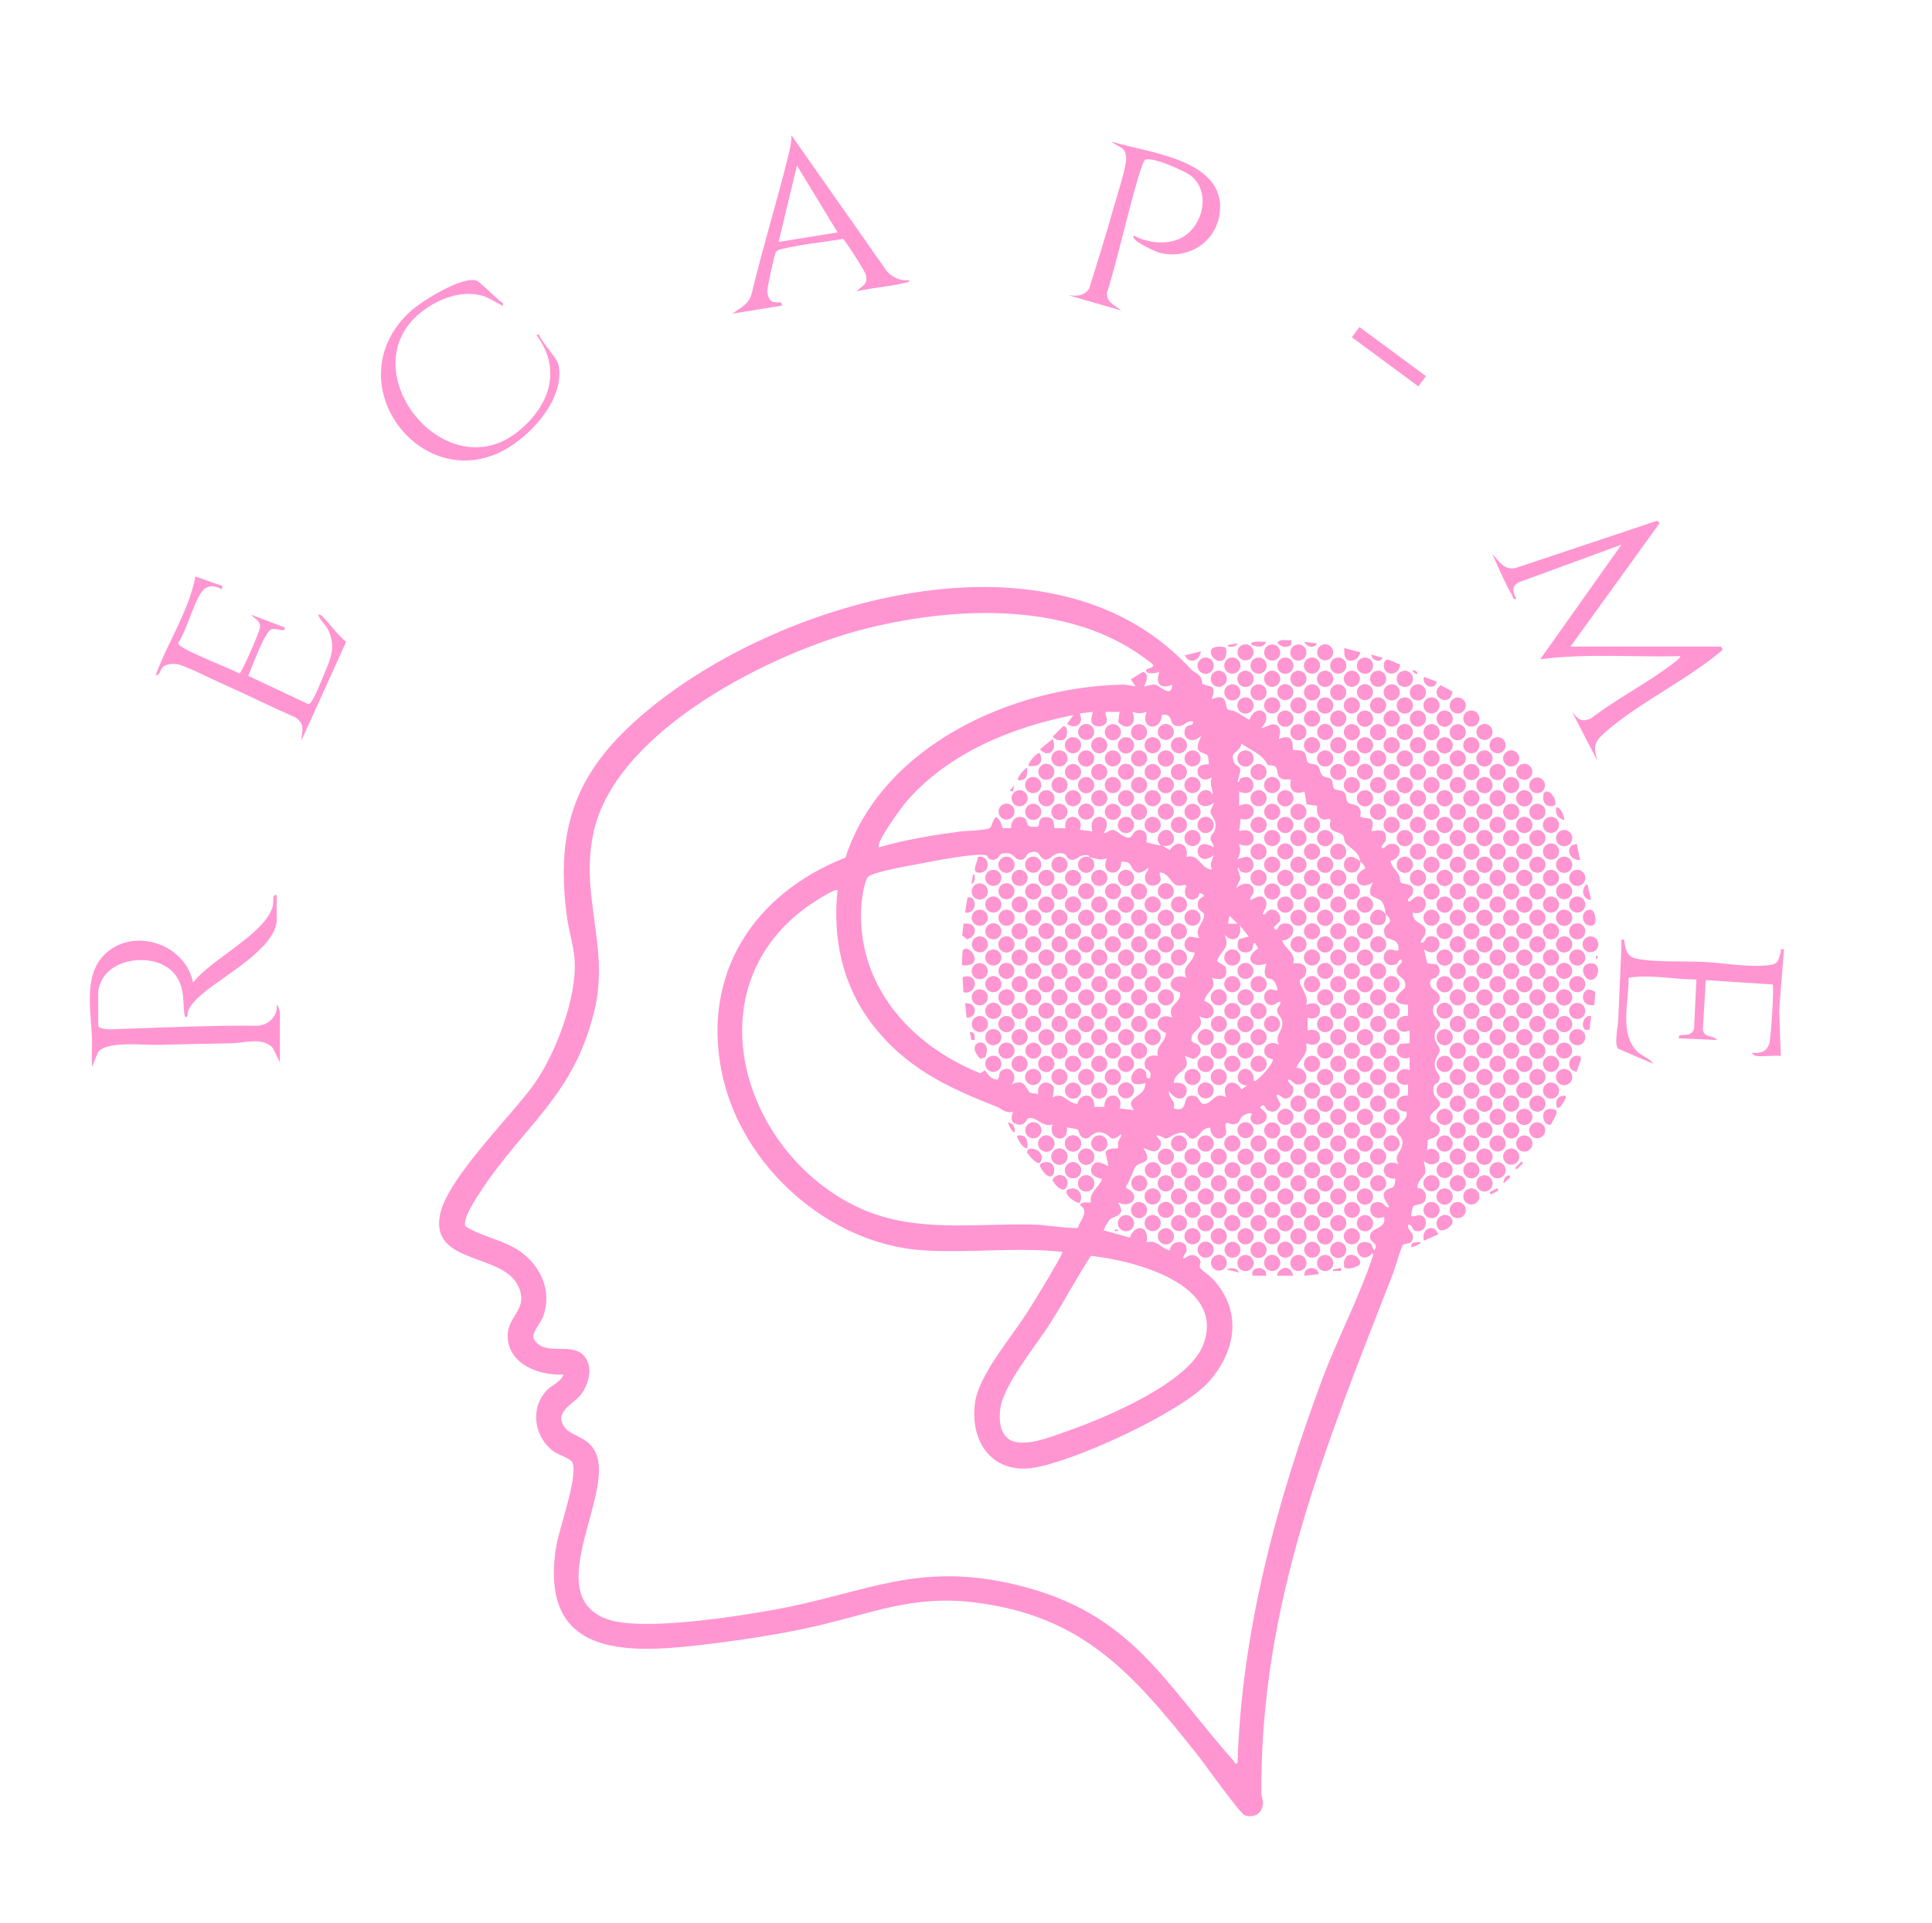 <svg xmlns="http://www.w3.org/2000/svg" id="Calque_1" data-name="Calque 1" viewBox="0 0 1163.7 1158.54"><defs><style>      .cls-1 {        fill: #ff96d2;      }    </style></defs><path class="cls-1" d="M1036.65,389.54l.97,1.92c-.44.54-1,.92-1.53,1.36-20.61,17.17-50.28,31.36-69.99,49.01-6.45,5.77-6.21,8.67-3.84,16.81l-15.34-29.75c3.66,4.27,5.03,6.44,11.24,4.05,15.64-12.13,35.12-21.87,50.48-33.96,1.29-1.01,2.94-2.06,3.52-3.66-28.13.71-56.54-1.79-84.45,1.9l48.94-69.08-62.12,22.8c-4.3,2.4-3.15,6.18-1.22,9.81-2.56.54-1.66-.64-2.39-1.89-4.59-7.81-8.26-16.71-12-24.98,4.28,4.32,6.49,9.45,13.65,8.45l85.66-28.63,1.44,1.45-53.73,74.39h90.69Z"></path><path class="cls-1" d="M1057.77,636.19c-.39-.06-2.75-.94-2.39-1.91,5.09.42,8.59-.49,10.29-5.55,1.03-3.05,2.98-34.07,2.04-35.59l-40.22-2.62-1.85,29.8c.99,5.34,6.18,2.98,8.61,6.25l-23.03-.96c-.56-3.41,4.14-1.12,7.09-2.97,1.02-.64,1.66-1.62,2.07-2.72l1.39-29.81c-13.4.09-27.86-3.21-40.85-1.02.51,14.17-6.07,33.44,5.44,44.58,2.89,2.8,7.3,3.9,9.49,7.29l-21.14-9.08c-2.59-2.53-.15-13.61.02-17.31.68-15.04,1.21-30.07,1.93-45.11.06-1.22-.76-4.1,1.43-3.36.73.25-.1,9.76,6.93,11.32,11.24,2.5,29,1.52,41.06,2.13,12.7.64,26.73,3.39,39.38,1.93,5.74-.66,5.58-2.92,7.07-7.37.5-1.49-.83-2.74,2.02-2.24l-2.91,36.9,1,27.39c-4.68-.46-10.35.63-14.88,0Z"></path><path class="cls-1" d="M302.95,184.16c-4.33-1.73-8.02-4.82-12.64-6.06-13.36-3.59-28.12,2.6-38.23,11.33-40.46,34.95,16.3,105.61,59.97,70.53,18.78-15.08,26.71-37.26,11.07-58.05l1.42-.48c1.89,5.05,11.11,14.2,11.96,18.76,3.96,21.18-19.05,45.27-37.04,53.08-49.58,21.52-96.74-44.99-52.18-85.77,6.55-6,31.97-22.02,40.31-18.2.86.39,11.57,10.22,13.16,11.78.96.94,2.72.94,2.2,3.07Z"></path><rect class="cls-1" x="832.7" y="189.95" width="7.67" height="49.81" transform="translate(166.83 760.25) rotate(-53.56)"></rect><path class="cls-1" d="M909.49,708.17v1.42s-3.82,3.37-3.82,3.37c-.39-2.3,1.24-4.98,3.82-4.79Z"></path><path class="cls-1" d="M855.74,748.48c-.02,1.37-5.47,3.14-5.75,2.86-.23-3.35,3.19-3.04,5.75-2.86Z"></path><rect class="cls-1" x="897.31" y="716.93" width="5.16" height="1.67" transform="translate(-230.05 498.19) rotate(-27.58)"></rect><rect class="cls-1" x="912.3" y="701.47" width="5.42" height="1.38" transform="translate(-228.5 852.66) rotate(-45)"></rect><g><path class="cls-1" d="M683.01,141.94c8.98,4.86,21.69,6.04,30.46.24,11.31-7.49,15.43-25.94,4.56-35.74-3.81-3.44-24.67-12.39-28.32-10.13s-19.03,70.74-22.97,79.84c-.35,6.32,4.79,7.56,8.59,10.89l-31.67-9.11c5.03.46,9.07.59,12.35-3.96,4.84-15.66,9.87-31.38,14.25-47.17,1.89-6.82,8.2-25.7,8.03-31.4-.22-7.39-4.39-6.23-8.72-10.06,21.72,6.72,68.7,10.59,65.15,42.6-2,18.1-19.25,28.78-36.56,24.29-1.67-.43-17.99-7.51-15.15-10.28Z"></path><path class="cls-1" d="M547.67,168.82c.23,1.36-1.7,1.39-2.66,1.63-9.41,2.32-19.55,2.82-29,5.07,3.36-3.8,6.82-3.54,5.55-9.84-.43-2.11-12.66-21.3-13.88-21.7-11.66,1.9-24.62,3.13-36.02,5.91-1.76.43-3.4.49-4.44,2.28-.78,1.35-5.04,20.86-5.03,22.89s.68,5.08,2.41,6.3c2.76,1.95,6.93-.75,6.31,2.8l-29.75,4.79c4.87-3.56,9.7-5.46,11.56-11.94,6.67-27.96,15.28-55.53,22.15-83.42.97-3.96,1.95-8,1.81-12.12l57.58,82.04c3.51,3.8,8.18,5.87,13.42,5.3ZM504.49,140.01l-24.47-40.28-11.03,46.04,35.5-5.76Z"></path></g><path class="cls-1" d="M943.08,660.18c1.13,1.07-5.92,12.55-5.71,4.38.09-3.37,2.55-4.55,5.71-4.38Z"></path><g><path class="cls-1" d="M710.19,395.94c2.95,2.82,4.73,4.71,7.65,7.7,2.5,2.56,5.79,1.97,6.38,8.5l5.9,1.77c2.24,2.72-.59,6.79-.09,7.29,10.19-4.23,7.35,4.59,9.56,6.27.84.64,3.17.51,4.55,1.21,2.73,1.39,5.57,3.62,8.45,4.99,3.95-11.04,15.59-3.86,7.19,4.8,1.29,1.01,5.81-3.73,9.61-1.44,2.77,2.51,1.33,5.06.96,8.16,10.39-4.25,7.54,5.6,8.65,6.7.29.28,4.88-.47,6.71,1.45,1.5,1.58.93,4.85,2.12,6.04,1.11,1.11,4.12.74,5.53,1.68,1.8,1.2,1.49,4.7,3.32,6.27,1.43,1.22,4.23,1.17,5.13,2.07,1.18,1.19.71,4.34,1.63,5.57,1.09,1.45,4.76.82,6.27,2.36s.92,4.86,2.11,6.05c2.14,2.14,9.18.08,7.49,8.82l6.46,1.21c1.85,2.46.9,4.78.24,7.44.48.44,10.17-3.69,8.64,5.25-.33,1.92-3.89,3.92-1.92,4.85,1.23.58,2.16-2.03,4.36-2.41,8.17-1.42,7.71,8.62.41,10.12.55,3.48,3.56,5.68,5.05,8.38.73,1.33.51,3.68,1.19,4.57,1.34,1.75,9.18-.2,7.07,6.96-.52,1.75-3.15,2.29-2.71,4.52,2.82,0,2.95-2.96,6.23-2.97,7.31-.02,5.39,12.15-3.35,9.7-.33,7.82,9.07,5.37,7.51,12.73-.47,2.23-2.85,3.2-2.71,5.49,3.55.05,1.67-3.93,6.24-3.93,9.05,0,4.87,14.84-4.32,7.78l2.03,8.52,5.65.58c2.1,2.14,2.47,4.88.43,7.19-1.55,1.76-4.2,1.03-4.38,3.38-.42,5.47,5.01,4.75,5.69,8.86s-2.99,4.11-3.51,5.67c-2.2,6.6,4.09,7.88,3.73,11.35-.2,1.91-2.28,2.61-2.74,4.07-1.93,6.18,2.63,8.36,2.63,11.33,0,2.87-3.94,4.43-2.78,10.51.57,3,4.44,4.58,1.92,8.48-1.1,1.71-3.03.31-3.03,5,0,4.94,4.31,5.23,3.99,8.58-.3,3.16-7.21,4.76-5.74,9.54.54,1.74,5.63,1.3,5.61,5.87-.02,5.19-6.09,4.61-7.16,6.19l-.43,5.8c4.93-2.66,9.56,2.84,6.47,7.44-3.1,1.92-5.71,1.58-8.39-.72.1,2.56,1.22,4.23.77,6.99-.39,2.43-5.03,4.77-4.62,9.3,5.24-.41,6.7,7.28,2.87,9.14-4.62,2.24-5.78-1.08-6.72,7.67,2.27.83,3.96-1.4,6.73,0,3.74,1.88,2.59,9.75-3.33,9.16-3.57-.36-2.12-4.38-5.31-3.86-.3,4.12,4.1,4.35,2.71,8.92-.91,3.01-4.03,2.01-5.59,3.08-1.19.82-4.9,14.19-6.01,17.02-40.43,103.76-79.93,198.38-79.46,313.15,0,2.25,1.11,4.29.97,6.56-.38,5.92-5.21,8.78-10.81,7.11-2.87-.86-25.04-32.05-29.09-37.12-38.29-48.02-68.2-83.04-133.42-91.16-37.99-4.73-62.16,6.65-97.47,14.58-22.34,5.02-45.8,8.45-68.56,11.1-47.18,5.49-95.73,5.45-86.61-57.82,1.75-12.11,13.15-42.08,10.24-51.77-.84-2.79-8.56-5.05-11.27-6.96-11.94-8.45-14.71-26.02-4.42-36.92,3.07-3.25,8.33-4.81,10.11-9.55-14.62.75-33.7-6.23-33.58-23.53.08-12.29,13.11-15.99,6.14-30.13-9.65-19.59-52.57-12.74-46.98-42.37,4.18-22.13,43.04-59.64,56.98-79.29,12.86-18.14,25.73-52.4,24.14-74.68-.59-8.31-3.54-17.69-4.65-26.06-7.65-57.58,7.92-91.51,52.2-127.01,79.74-63.92,234.01-107.92,316.52-29.13ZM819.28,519.1c-.54-6.4-7.32-8.53-9.07-11.56-.7-1.21-.45-3.22-1.39-4.37-2.02-2.47-10.04-1.25-7.27-9.03-1.04-1.61-2.68-.01-4.37-.41-3.88-.92-4.23-4.82-3.8-8.23l-6.34-.86-1.35-7.77c-5.65,2.39-9.72-.7-8.13-6.73-1.07-1.67-4.13.93-6.8-1.86-2.91-3.04.72-7.53-7.15-7.25-3.16-6.86-10.07-8.72-15.83-12.96-1.32,6.26-7.78,4.22-4.26,11.7.66,1.41,3.22,1.56,3.65,4.35l-1.77,6.97c1.54.23.62-1.59,2.11-2.25,9.62-4.29,10.59,13.04-1.15,8.02v8.63c2.79-1.38,6.24-1.82,8.16.95,2.35,4.72-2.59,8.87-7.2,6.73l-.96,7.67c11.24-4.21,12.05,12.75,0,7.68,1.03,3.89.89,5.57-.98,9.11,2.84-.59,4.98-2.5,8-.54,3.93,4.73.12,10.76-5.88,8.08-1.49-.66-.57-2.48-2.11-2.25l1.83,6.23-2.79,6.24c3.04-3.9,10.69-4.5,10.65,1.45-.02,2.5-2.1,3.05-2.01,5.27.76.76,5.63-4.49,8.72-.57s-1.76,8.43-1.04,9.2c1.16,1.26,2.53-2.85,5.27-2.77,3.6.1,6.16,3.9,4.66,7.33-.45,1.04-5.87,3.59-1.78,5.04.52.19.8-3.32,3.88-3.84,9.13-1.56,7.5,9.95-.52,10.08,1.75,5.4,8.42,7.34,6.7,13.93,5.5-.99,9.67,1.63,7.05,7.45-.66,1.47-2.81,1.58-3.06,2.68-.79,3.39,6.14,9.71,3.7,14.82,11.2-5.14,11.06,11.02.96,7.68v7.68c10.2-3.17,10.16,12.51-.96,7.68,1.76,7.28-3.83,9.12-5.76,14.88,7.21-.02,8.47,10.51.57,10.04-2.55-.15-4.4-3.89-5.37-2.85-1.05,1.12,2.33,3.26,2.71,4.52.92,3.07-1.15,6.5-4.31,6.8-2.31.21-4.61-3.77-5.62-1.72l2.46,5.23c-1.16,3.48-3.92,5.47-7.52,3.67-2.52-1.26-1.78-5.42-4.99-1.7,11.64,7.05-4.33,14.99-5.59,6.51-.26-1.77,2-3.62-.67-3.16-6.28,1.07-5.27,5.17-7.41,6.1-3.35,1.45-5.03-.39-6.04-.29-2.29.22.57,5.67-1.1,7.42-3.65,4.63-9.29.62-8.97-4.58-5.02.31-5.26,3.14-7.72,5.22-4.88,4.15-5.86-1.65-8.21-2.11-4.12-.81-8.72,3.23-10.6,3.43-1.77.18-3.88-2.36-6.09-1.73,1.58,2.49,3.97,3.23,2.4,6.68-2.74,6.03-9.22.31-10.08.99,6.23,9.3-1.6,7.9-4.34,10.53-1.46,1.39-4.15,9.98-6.1,12.2l-.05,1.16c9.31,4.02,4.26,12.74-4.86,8.74,5.46,8.38-2.19,7.62-5.26,10.57-.42.4-3.46,5.85-3.38,6.19l15.77,4.37c3.28-8.92,11.99-7,10.14,2.85,6.66-1.73,8.22,3.61,13.85,4.83.95-6.47,10.3-6.73,10.24-.51-.02,2.5-2.09,3.05-2.01,5.27.98.98,4.18-4.32,8.71-.55,3.2,2.67.53,4.31,1.33,6.29.35.89,6.48,5.38,8.16,7.24,17.44,19.34,13.44,43.05-2.82,61.42s-80.89,47.96-105.54,51.85-38.53-15.31-35.31-39.15c2.26-16.67,21.55-39.03,30.86-53.59,5.84-9.13,11.66-18.66,17.04-28.07.71-1.24,5.2-8.76,4.63-9.28-27.79-2.96-56.2.89-84.01-.93-56.92-3.71-109.39-51.09-120.92-106.53-12.52-60.19,19.27-108.36,74.39-130.1,21.69-67.21,100.23-102.73,166.52-104.18,2.98-.07,5.33.69,8.17,1.02l-2.83-4.2,7.2-4.43c3.77.02,2.67,6.65.43,8.63,2.46.06,4.59-1.4,7.15-.97s9.87,8.6,10.12.02c-7,3.03-10.37-.78-7.67-7.67-1.81.63-6.34,1.35-7.67-.02-2.29-2.36,4.96-2.06,3.83-4.29-.58-1.14-9.72-7.37-11.59-8.57-46.19-29.55-111.3-26.01-162.52-12.96-55.39,14.11-147.86,60.34-162.46,120.65-9.51,39.3,9.61,70.02.03,109.44-12.42,51.12-41.91,68.42-68.27,108.31-2.56,3.87-11.66,17.53-9.3,21.41,10.38,6.62,23.28,8.07,33.43,15.53,12.31,9.04,18.78,23.94,13.3,38.88-1.48,4.05-6.55,8.96-5.79,13.02,5.85,11.5,22.29,1.97,30.13,10.26,6.19,6.55,3.33,17.07-1.49,23.56-4.47,6.03-17.09,10.64-9.61,20.17,3.77,4.8,12.14,5.09,17.13,12.62,15.8,23.85-33.28,87.14,7.86,102.51,20.51,7.66,77.71-1.35,100.93-5.56,55.74-10.1,86.32-29.63,146.86-14.77,68.64,16.85,87.6,58.32,130.05,105.98.57.64-.06,1.85,2.19,1.22,2.42-78.8,23.45-157.42,50.85-230.82,9.29-24.87,22.67-50.27,30.72-74.86.16-.48.26-1.57-.46-1.42-8.32,8.78-14.09-8.55-2.93-6.73,3.82.63,2.14,3.4,4.36,4.79,2.96-5.18-4.18-4.06-2.49-9.61,1.33-4.36,9.53-3.03,8.25-10.53-10.09,4.23-11.62-11.47-1.63-8.45,1.77.54,2.29,3.11,4.51,2.69.84-.84-6.39-7.04-1.36-10.49,3.11-2.13,4.9.41,5.21-6.77-10.42.72-8.59-13.3,1.91-8.65-2.69-5.57.59-6.31,1.86-10.14,2.38-7.16-3.56-6.56-2.85-11.4.44-2.97,7.12-4.82,5.8-10.12-8.38.19-7.52-10.74.92-9.65l.04-6.68c-10.59,1.58-7.72-12.47.95-8.64v-7.67c-5.66,2.45-10.72-3.73-5.76-8.16l5.77-.47-.02-7.68c-9.26,4.15-10.97-9.69-.99-8.68l.04-6.68c-15.03-1.04-2.13-9.39-1.9-10.27,1.81-7.2-6.52-5.75-4.65-12.08.38-1.29,3.74-3.34,2.71-4.52-1.43-1.63-2.12,1.84-3.06,2.22-8.77,3.59-10.08-7.95-3.92-8.77,1.76-.23,3.79,1.5,5.08.29.6-7.51-6.83-5.55-8.01-8.36-2.61-6.23,2.66-6.96,2.87-8.87.02-2.33-1.46-3.03-2.56-4.35.12,2.33.34,4.86-1.92,6.26-13.7,3-5.87-15.68,1.92-6.26-.1-1.95-1.12-6.36-2.41-7.67-3.45-3.51-10.38-1.34-5.28-11.52-8.57,6.24-14.28-3.76-4.73-8.22-.25-2.25-1.54-2.97-2.94-4.26.36,4.23-2.35,7.73-6.75,6.32-6.28-2.02-2.42-14.78,6.75-6.32ZM658.28,436.33c-2.35-2.3.33-6.63-.25-7.44l-7.67.97c2.78,6.02-2.5,10.15-7.68,6.22l3.83-5.25c-36.97,7.26-75.1,22.86-100.3,51.8-2.96,3.4-18.92,24.97-16.77,27.85,15.82-4.58,32.24-7.29,48.58-9.47,3.55-.47,16.71-.69,18.35-2.29,1.24-1.2,1.54-5.21,3.6-6.45,2.78,1.86,3.06,3.8,3.9,6.76l5.17-.11c-.33-3.4,1.76-6.73,5.32-6.76,4.69-.04,3.71,4.37,5.24,5.41.89.6,5.14.82,5.7.34,1.08-.93-.71-7.21,6.88-5.27,3.77.96,2.05,6.17,3.37,6.39l6.17-.05c-1.48-10.49,12.22-7.91,8.64.95l7.67.97c-3.93-12.77,14.56-10.74,6.73.95,2.36.17,3.44-2.18,6.02-1.77,2.39.38,6.22,5.38,9.73,4.5,1.5-.37,2.18-5.12,6.58-4.48,5.45.8,2.92,6.73,3.62,7.48l8.6,1.94c-6.27-6.09,3.92-13.88,7.18-6.69,2.19,4.82-1.56,7.54-6.22,6.71l4.37,2.65c4.03-6.94,11.71-3.97,10.02,4.06,8.03-2.04,8.06,7.18,15.36,7.66-1.77-3.75.15-5.2.95-8.63-11.88,9.22-13.68-13.15,0-4.8.32-2.07-1.87-3.27-1.86-5.28,0-2.15,2.13-3.36,2.59-5.03,1.82-6.53-2.58-8.21-2.59-11.29,0-2.01,2.18-3.21,1.86-5.28-2.65,2.17-5.92,3.09-8.72.57-3.93-4.91,4.27-12.27,8.25-5.38.1-3.46-2.41-6.53-.49-10.55-8.7,5.97-13.47-8.94-1.91-7.68-.21-7.84-1.41-5.33-5.12-7.59-3.95-2.41.89-8.96.31-9.68-4.62,5.54-12.33,1.55-9.14-4.81,1.26-2.5,4.99-.64,4.34-3.82-4.91-.59-4.57,3.5-9.86,2.67-5.11-.8-1.37-7.89-8.81-6.56-.55,10.4-13.5,8.74-9.16-1.87-3.24,1.09-5.38,1.09-8.63,0,3.57,7.4-3.42,12.33-8.5,6.02l.81-6.02-8.14-.02c-.95,1.43.74,3.29.5,5.23-.47,3.91-6.15,4.46-8.43,2.23ZM656.03,516.46c.04-.25-.05-1.07-.68-1.15-5.43-.7-6.23,2.61-9.3,2.74-3.44.14-3.45-3.09-4.92-3.59-6.18-2.07-8.13,3.75-11.24,3.47-3.94-.65-3.18-4.67-6.83-4.69-5.71-.04-4.36,4.41-7.91,4.71-4.91.42-3.5-5.07-11.36-3.73-2.25.39-1.96,3.71-5.73,3.81-3.09.09-3.26-2.59-4.02-2.76-6.7-1.51-32.4,3.65-40.62,5.23-6.87,1.32-24.78,4.28-30.05,7.38-2.64,1.55-4.21,13.32-4.47,16.65-3.65,48.16,29.07,85.17,71.63,102.11l2.73-1.83c1.94,2.73,3.24,4.99,6.85,5.64,2.3.42.9-4.89,3.66-5.71,5.3-3.46,10.01,4.58,5.34,8.69,8.98-4.42,8.94,3.7,11.29,4.79,1.09.51,3.63.49,5.02.98-1.5-6.73,5.85-9.57,9.46-4.1l-.81,6.02c7.11-3.5,8.27,3.58,14.77,3.91,2.15-7.4,11-6.31,10.22,1.81l6.14.07c-.14-10.47,12.43-8.03,9.18.92l8.63.96c-6.76-8.29,7.77-7.44,6.71-16.31-15.11,4.76-6.42-14.24.04-7.22,1.74,1.89-.41,4.96,2.85,4.33,1.71-4.63-2.22-4.91-2.74-6.35-1.97-5.49,2.54-8.16,7.55-7.08-1.64-6.33,4.72-7.88,4.86-13.82-8.6-2.83-5.2-13.07,3.76-9.23-3.68-8.27,5.75-7.99,4.71-15.26-10.31-2.1-5.04-12.71,3.93-8.73-3.76-7.66,4.37-8.48,4.81-15.34-6.23.4-8.26-6.22-3.15-9.46l6.02.81c-3.39-6.01,3.07-8.77,2.85-14.01-.09-2.27-3.97-1.77-3.75-6.55.17-3.71,3.73-4.21,3.77-4.86.03-.46-1.98-2-2.81-1.41-.11.08-.23,1.62-1.02,2.3-4.89,4.17-9.85-1.46-6.74-6.67l-.92-.95c-8.72,2.9-7.19-5.05-13.94-7.17-2.59-.82-.5,2.59-.66,4.11-.5,4.78-9.95,5.61-9.5-1.73.15-2.51,2.03-3.07,2.01-5.27-.38-.46-5.16,5.93-9.1.93-2.39-3.03-.94-4.55-7.2-4.78.23,10.28-13.4,8.09-8.64-1.9-4.17,1.42-6.54.02-10.65-.73,2.51,1.01,3.73,3.86,2.72,6.37s-3.86,3.73-6.37,2.72-3.73-3.86-2.72-6.37,3.86-3.73,6.37-2.72ZM504.49,536.38c-1.51-1.57-17.26,9.07-19.49,10.73-68.62,50.96-36.27,149.56,33.55,181.07,33.55,15.14,70.58,8.45,106.43,9.69,3.75.13,22.68,2.8,24.28,1.8,1.54-5.11,7.19-9.6,1.13-13.75,1.61-2.23,4.3-1.33,6.7-1.44-1.14-6.09,4.65-8.91,6.71-13.93.18-.55-9.17-1.38-6.02-7.89,2.64-5.45,9.23.36,9.86-.26l-1.76-7.99c1.12-3.24,7.2-2.26,7.51-2.58.23-.23-.15-2.92.21-4.08.53-1.68,1.92-2.74,1.71-4.54-6.27,5.8-6.37.83-10.49-.53-6.63-2.19-7.55,3.51-10.94,3.21-4.05-.36-3.93-4.68-4.68-5.34-.27-.24-6.27-1.41-6.5-1.18.79,10.74-12.27,7.22-8.65-1.91-5.89,1.94-8.97-4.06-13.95-3.92-2.32.06-2.14,6.23-8.86,3.28-3.63-1.59-.88-6.79-1.18-7.03-4.53,1.2-6.5-1.75-9.89-3.07-30.15-11.8-55.31-23.78-75.37-50.36-17.47-23.15-23.41-51.28-20.32-79.97ZM745.38,556.52l-4.79-4.79-.97,4.79h5.75ZM752.1,564.2l-5.28-6.7c1.4,6.96-3.63,11.61-9.1,5.75,3.48,8.83-2.54,8.79-4.68,15.87l5.18,3.31c1.74,7-2.1,8.58-8.19,6.74,3.31,7.11-3.52,7.81-4.68,13.94,9.94,3.12,5.45,14.23-3,9.09,4.03,8.24-5,8.06-4.77,14,.1,2.62,3.2,1.83,4.69,3.84,2.34,3.17-.1,7.07-3.51,7.96l-5.05-1.79c4.55,10.04-5.91,7.8-6.72,16.3,14.05-2.32,6.76,18.18-2.87,4.8-.7,4.41,4.27,5.3,2.88,10.55,9.36,2.57,4.6-6.94,10.13-7.7s5.13,4.75,7.61,4.94c5.58.42,6.59-7.99,13.91-3.95-3.78-8.52,4.82-12.51,9.14-4.79l3.34-2.41c-9.79-.2-5.19-13.5,1.5-9.17,2.74,1.77,2,4.14,2.81,6.77,2.86-.79,12.38-11.62,11.04-13.42-8.82-1.48-5.02-13.39,3.83-8.65-2.85-6.61,2.71-7.67,2-13.96-.37-3.27-3.06-3.8-3.05-6.68,0-2.49,2.11-3.07,2.02-5.27-2.21-.08-2.77,1.99-5.27,2.01-5.57.05-6.29-8.61-.75-9.52,1.61-.27,4.76,2.1,4.06-.6-2-7.69-5.21-4.63-6.75-6.92-2.01-3,.39-7.69.07-8-9.22,3.49-13.41-4-4.82-9.11l-1.9-3.36c-2.17.55-.4,4.01-3.09,5.12-5.65,2.33-9.09-2.15-6.56-7.37l5.83-1.61ZM606.56,866.18c8.03,7.57,28.01-1.1,37.59-4.44,22.16-7.74,71.5-28.62,80.4-51.08,14.61-36.9-41.41-51.24-67.52-54-8.58,13.3-16.02,27.32-24.49,40.69-8.26,13.03-28.41,37.31-30.05,51.53-.69,5.95-.55,12.95,4.07,17.31Z"></path><path class="cls-1" d="M723.3,392.43c-.44,5.68-7.19,8.08-9.59,2.39l9.59-2.39Z"></path><path class="cls-1" d="M611.01,682.25c.38-2.74-.64-5.83-3.83-5.75,1.17,1.88,1.56,4.73,3.83,5.75ZM627.22,680.98c0-2.66-2.15-4.81-4.81-4.81s-4.81,2.15-4.81,4.81,2.15,4.81,4.81,4.81,4.81-2.15,4.81-4.81ZM618.69,691.85c.54-4.66-.22-8.34-5.75-7.67-1.02,1,3.37,8.05,5.75,7.67ZM635.12,688.96c0-2.71-2.19-4.9-4.9-4.9s-4.9,2.19-4.9,4.9,2.19,4.9,4.9,4.9,4.9-2.19,4.9-4.9ZM651.17,688.91c0-2.69-2.18-4.88-4.88-4.88s-4.88,2.18-4.88,4.88,2.18,4.88,4.88,4.88,4.88-2.18,4.88-4.88ZM667.02,688.9c0-2.68-2.17-4.84-4.84-4.84s-4.84,2.17-4.84,4.84,2.17,4.84,4.84,4.84,4.84-2.17,4.84-4.84ZM626.36,700.48c4.62-7.21-7.66-11.07-7.65-6.23,0,.52,5.64,7.69,7.65,6.23ZM642.99,696.85c0-2.69-2.18-4.87-4.87-4.87s-4.87,2.18-4.87,4.87,2.18,4.87,4.87,4.87,4.87-2.18,4.87-4.87ZM659.14,696.88c0-2.69-2.18-4.88-4.88-4.88s-4.88,2.18-4.88,4.88,2.18,4.88,4.88,4.88,4.88-2.18,4.88-4.88ZM627.96,700.63c-.86.27-1.84,1.1-1.47,2.11,8.68,16.04,13.06-5.72,1.47-2.11ZM651.19,705.05c0-2.69-2.18-4.87-4.87-4.87s-4.87,2.18-4.87,4.87,2.18,4.87,4.87,4.87,4.87-2.18,4.87-4.87ZM636.66,708.33c-1.09.33-2.75,1.82-2.53,3.06,8.18,12.45,11.79-1.33,5.96-3.06-1.14-.35-2.28-.34-3.43,0ZM659.11,712.96c0-2.71-2.19-4.9-4.9-4.9s-4.9,2.19-4.9,4.9,2.19,4.9,4.9,4.9,4.9-2.19,4.9-4.9ZM650.36,724.48c2.53-5.6-1.9-10.41-7.53-7.54-2.33,2.8,6,8.61,7.53,7.54Z"></path><path class="cls-1" d="M611.01,682.25c-2.27-1.02-2.66-3.86-3.83-5.75,3.19-.09,4.21,3.01,3.83,5.75Z"></path><g><circle class="cls-1" cx="942.12" cy="504.96" r="4.91"></circle><circle class="cls-1" cx="894.13" cy="504.96" r="4.91"></circle><circle class="cls-1" cx="870.14" cy="528.95" r="4.91"></circle><circle class="cls-1" cx="918.13" cy="528.95" r="4.91"></circle><circle class="cls-1" cx="846.15" cy="504.96" r="4.91"></circle><circle class="cls-1" cx="750.18" cy="408.99" r="4.91"></circle><circle class="cls-1" cx="894.13" cy="552.95" r="4.91"></circle><circle class="cls-1" cx="798.16" cy="408.99" r="4.91"></circle><circle class="cls-1" cx="942.12" cy="552.95" r="4.91"></circle><circle class="cls-1" cx="846.15" cy="408.99" r="4.91"></circle><circle class="cls-1" cx="870.14" cy="720.9" r="4.91"></circle><circle class="cls-1" cx="870.14" cy="576.94" r="4.91"></circle><circle class="cls-1" cx="918.13" cy="576.94" r="4.91"></circle><circle class="cls-1" cx="918.13" cy="480.97" r="4.91"></circle><circle class="cls-1" cx="870.14" cy="480.97" r="4.91"></circle><circle class="cls-1" cx="822.15" cy="480.97" r="4.91"></circle><circle class="cls-1" cx="894.13" cy="696.9" r="4.91"></circle><circle class="cls-1" cx="894.13" cy="600.93" r="4.91"></circle><circle class="cls-1" cx="942.12" cy="600.93" r="4.91"></circle><circle class="cls-1" cx="918.13" cy="624.92" r="4.91"></circle><circle class="cls-1" cx="894.13" cy="456.98" r="4.91"></circle><circle class="cls-1" cx="846.15" cy="456.98" r="4.91"></circle><circle class="cls-1" cx="798.16" cy="456.98" r="4.91"></circle><circle class="cls-1" cx="774.17" cy="432.98" r="4.91"></circle><circle class="cls-1" cx="894.13" cy="648.92" r="4.91"></circle><circle class="cls-1" cx="822.15" cy="432.98" r="4.91"></circle><circle class="cls-1" cx="942.12" cy="648.92" r="4.91"></circle><circle class="cls-1" cx="870.14" cy="432.98" r="4.91"></circle><circle class="cls-1" cx="870.14" cy="672.91" r="4.91"></circle><circle class="cls-1" cx="918.13" cy="672.91" r="4.91"></circle><circle class="cls-1" cx="926.04" cy="664.93" r="4.87"></circle><circle class="cls-1" cx="910.21" cy="664.92" r="4.88"></circle><circle class="cls-1" cx="878.06" cy="664.93" r="4.87"></circle><circle class="cls-1" cx="886.22" cy="688.91" r="4.88"></circle><circle class="cls-1" cx="790.25" cy="448.98" r="4.88"></circle><circle class="cls-1" cx="806.08" cy="448.99" r="4.87"></circle><circle class="cls-1" cx="838.23" cy="448.98" r="4.88"></circle><circle class="cls-1" cx="854.06" cy="448.99" r="4.87"></circle><circle class="cls-1" cx="934.2" cy="640.93" r="4.88"></circle><circle class="cls-1" cx="886.22" cy="448.98" r="4.88"></circle><circle class="cls-1" cx="902.05" cy="448.99" r="4.87"></circle><circle class="cls-1" cx="902.05" cy="640.94" r="4.87"></circle><circle class="cls-1" cx="886.22" cy="640.93" r="4.88"></circle><circle class="cls-1" cx="902.05" cy="688.92" r="4.87"></circle><circle class="cls-1" cx="862.23" cy="424.99" r="4.88"></circle><circle class="cls-1" cx="830.07" cy="425" r="4.87"></circle><circle class="cls-1" cx="814.24" cy="424.99" r="4.88"></circle><circle class="cls-1" cx="782.09" cy="425" r="4.87"></circle><circle class="cls-1" cx="870.19" cy="624.9" r="4.88"></circle><circle class="cls-1" cx="766.26" cy="424.99" r="4.88"></circle><circle class="cls-1" cx="926.04" cy="616.94" r="4.87"></circle><circle class="cls-1" cx="910.21" cy="616.93" r="4.88"></circle><circle class="cls-1" cx="878.06" cy="616.94" r="4.87"></circle><circle class="cls-1" cx="814.24" cy="472.98" r="4.88"></circle><circle class="cls-1" cx="830.07" cy="472.99" r="4.87"></circle><circle class="cls-1" cx="862.23" cy="472.98" r="4.88"></circle><circle class="cls-1" cx="878.06" cy="472.99" r="4.87"></circle><circle class="cls-1" cx="910.21" cy="472.98" r="4.88"></circle><circle class="cls-1" cx="950.03" cy="592.95" r="4.87"></circle><circle class="cls-1" cx="934.2" cy="592.94" r="4.88"></circle><circle class="cls-1" cx="902.05" cy="592.95" r="4.87"></circle><circle class="cls-1" cx="886.22" cy="592.94" r="4.88"></circle><circle class="cls-1" cx="862.23" cy="712.91" r="4.88"></circle><circle class="cls-1" cx="878.06" cy="712.91" r="4.87"></circle><circle class="cls-1" cx="926.04" cy="568.96" r="4.87"></circle><circle class="cls-1" cx="910.21" cy="568.95" r="4.88"></circle><circle class="cls-1" cx="878.06" cy="568.96" r="4.87"></circle><circle class="cls-1" cx="950.03" cy="544.96" r="4.87"></circle><circle class="cls-1" cx="934.2" cy="544.96" r="4.88"></circle><circle class="cls-1" cx="902.05" cy="544.96" r="4.87"></circle><circle class="cls-1" cx="886.22" cy="544.96" r="4.88"></circle><circle class="cls-1" cx="838.23" cy="496.97" r="4.88"></circle><circle class="cls-1" cx="854.06" cy="496.98" r="4.87"></circle><circle class="cls-1" cx="886.22" cy="496.97" r="4.88"></circle><circle class="cls-1" cx="902.05" cy="496.98" r="4.87"></circle><circle class="cls-1" cx="934.2" cy="496.97" r="4.88"></circle><circle class="cls-1" cx="806.08" cy="401.01" r="4.87"></circle><circle class="cls-1" cx="790.25" cy="401" r="4.88"></circle><circle class="cls-1" cx="758.09" cy="401.01" r="4.87"></circle><circle class="cls-1" cx="742.26" cy="401" r="4.88"></circle><circle class="cls-1" cx="934.23" cy="513.04" r="4.9"></circle><circle class="cls-1" cx="926.04" cy="520.97" r="4.87"></circle><circle class="cls-1" cx="910.21" cy="520.96" r="4.88"></circle><circle class="cls-1" cx="878.06" cy="520.97" r="4.87"></circle><circle class="cls-1" cx="862.23" cy="520.96" r="4.88"></circle><circle class="cls-1" cx="918.13" cy="512.97" r="4.84"></circle><circle class="cls-1" cx="902.02" cy="513.11" r="4.87"></circle><circle class="cls-1" cx="886.25" cy="513.11" r="4.87"></circle><circle class="cls-1" cx="870.14" cy="512.97" r="4.84"></circle><circle class="cls-1" cx="846.16" cy="521.01" r="4.9"></circle><circle class="cls-1" cx="854.03" cy="513.11" r="4.87"></circle><circle class="cls-1" cx="894.14" cy="521.01" r="4.9"></circle><circle class="cls-1" cx="942.13" cy="521.01" r="4.9"></circle><circle class="cls-1" cx="926.04" cy="504.91" r="4.87"></circle><circle class="cls-1" cx="910.22" cy="504.91" r="4.87"></circle><circle class="cls-1" cx="854.06" cy="528.91" r="4.87"></circle><circle class="cls-1" cx="878.05" cy="504.91" r="4.87"></circle><circle class="cls-1" cx="886.22" cy="528.91" r="4.87"></circle><circle class="cls-1" cx="902.05" cy="528.91" r="4.87"></circle><circle class="cls-1" cx="862.23" cy="504.91" r="4.87"></circle><circle class="cls-1" cx="934.21" cy="528.91" r="4.87"></circle><circle class="cls-1" cx="950.03" cy="528.91" r="4.87"></circle><circle class="cls-1" cx="734.1" cy="408.94" r="4.87"></circle><circle class="cls-1" cx="862.26" cy="537.1" r="4.87"></circle><circle class="cls-1" cx="878.03" cy="537.1" r="4.87"></circle><circle class="cls-1" cx="894.14" cy="536.96" r="4.84"></circle><circle class="cls-1" cx="910.24" cy="537.1" r="4.87"></circle><circle class="cls-1" cx="926.01" cy="537.1" r="4.87"></circle><circle class="cls-1" cx="942.12" cy="536.96" r="4.84"></circle><circle class="cls-1" cx="766.26" cy="408.94" r="4.87"></circle><circle class="cls-1" cx="918.13" cy="497.02" r="4.9"></circle><circle class="cls-1" cx="870.15" cy="497.02" r="4.9"></circle><circle class="cls-1" cx="870.15" cy="545.01" r="4.9"></circle><circle class="cls-1" cx="918.13" cy="545.01" r="4.9"></circle><circle class="cls-1" cx="926.01" cy="489.12" r="4.87"></circle><circle class="cls-1" cx="910.24" cy="489.12" r="4.87"></circle><circle class="cls-1" cx="782.08" cy="408.94" r="4.87"></circle><circle class="cls-1" cx="894.14" cy="488.98" r="4.84"></circle><circle class="cls-1" cx="878.03" cy="489.12" r="4.87"></circle><circle class="cls-1" cx="814.25" cy="408.94" r="4.87"></circle><circle class="cls-1" cx="862.23" cy="552.9" r="4.87"></circle><circle class="cls-1" cx="878.05" cy="552.9" r="4.87"></circle><circle class="cls-1" cx="862.26" cy="489.12" r="4.87"></circle><circle class="cls-1" cx="910.22" cy="552.9" r="4.87"></circle><circle class="cls-1" cx="926.04" cy="552.9" r="4.87"></circle><circle class="cls-1" cx="846.15" cy="488.98" r="4.84"></circle><circle class="cls-1" cx="870.14" cy="560.96" r="4.84"></circle><circle class="cls-1" cx="886.25" cy="561.1" r="4.87"></circle><circle class="cls-1" cx="902.02" cy="561.1" r="4.87"></circle><circle class="cls-1" cx="918.13" cy="560.96" r="4.84"></circle><circle class="cls-1" cx="934.24" cy="561.1" r="4.87"></circle><circle class="cls-1" cx="950" cy="561.1" r="4.87"></circle><circle class="cls-1" cx="830.04" cy="489.12" r="4.87"></circle><circle class="cls-1" cx="894.14" cy="569" r="4.9"></circle><circle class="cls-1" cx="942.13" cy="569" r="4.9"></circle><circle class="cls-1" cx="830.07" cy="408.94" r="4.87"></circle><circle class="cls-1" cx="878.03" cy="729.05" r="4.87"></circle><circle class="cls-1" cx="862.26" cy="729.05" r="4.87"></circle><circle class="cls-1" cx="886.22" cy="576.89" r="4.87"></circle><circle class="cls-1" cx="902.05" cy="576.89" r="4.87"></circle><circle class="cls-1" cx="934.21" cy="576.89" r="4.87"></circle><circle class="cls-1" cx="950.03" cy="576.89" r="4.87"></circle><circle class="cls-1" cx="798.17" cy="393.01" r="4.84"></circle><circle class="cls-1" cx="726.19" cy="401.05" r="4.9"></circle><circle class="cls-1" cx="878.03" cy="585.09" r="4.87"></circle><circle class="cls-1" cx="894.14" cy="584.95" r="4.84"></circle><circle class="cls-1" cx="910.24" cy="585.09" r="4.87"></circle><circle class="cls-1" cx="926.01" cy="585.09" r="4.87"></circle><circle class="cls-1" cx="942.12" cy="584.95" r="4.84"></circle><circle class="cls-1" cx="902.05" cy="480.92" r="4.87"></circle><circle class="cls-1" cx="886.22" cy="480.92" r="4.87"></circle><circle class="cls-1" cx="854.06" cy="480.92" r="4.87"></circle><circle class="cls-1" cx="838.24" cy="480.92" r="4.87"></circle><circle class="cls-1" cx="870.15" cy="592.99" r="4.9"></circle><circle class="cls-1" cx="918.13" cy="592.99" r="4.9"></circle><circle class="cls-1" cx="894.14" cy="473.03" r="4.9"></circle><circle class="cls-1" cx="886.22" cy="720.85" r="4.87"></circle><circle class="cls-1" cx="846.16" cy="473.03" r="4.9"></circle><circle class="cls-1" cx="878.05" cy="600.88" r="4.87"></circle><circle class="cls-1" cx="910.22" cy="600.88" r="4.87"></circle><circle class="cls-1" cx="926.04" cy="600.88" r="4.87"></circle><circle class="cls-1" cx="774.18" cy="401.05" r="4.9"></circle><circle class="cls-1" cx="918.13" cy="464.99" r="4.84"></circle><circle class="cls-1" cx="782.05" cy="393.15" r="4.87"></circle><circle class="cls-1" cx="870.14" cy="608.94" r="4.84"></circle><circle class="cls-1" cx="886.25" cy="609.08" r="4.87"></circle><circle class="cls-1" cx="902.02" cy="609.08" r="4.87"></circle><circle class="cls-1" cx="918.13" cy="608.94" r="4.84"></circle><circle class="cls-1" cx="934.24" cy="609.08" r="4.87"></circle><circle class="cls-1" cx="950" cy="609.08" r="4.87"></circle><circle class="cls-1" cx="766.29" cy="393.15" r="4.87"></circle><circle class="cls-1" cx="902.02" cy="465.13" r="4.87"></circle><circle class="cls-1" cx="886.25" cy="465.13" r="4.87"></circle><circle class="cls-1" cx="822.16" cy="401.05" r="4.9"></circle><circle class="cls-1" cx="870.14" cy="464.99" r="4.84"></circle><circle class="cls-1" cx="854.03" cy="465.13" r="4.87"></circle><circle class="cls-1" cx="838.27" cy="465.13" r="4.87"></circle><circle class="cls-1" cx="894.14" cy="616.99" r="4.9"></circle><circle class="cls-1" cx="822.16" cy="464.99" r="4.84"></circle><circle class="cls-1" cx="806.05" cy="465.13" r="4.87"></circle><circle class="cls-1" cx="942.13" cy="616.99" r="4.9"></circle><circle class="cls-1" cx="886.22" cy="624.88" r="4.87"></circle><circle class="cls-1" cx="902.05" cy="624.88" r="4.87"></circle><circle class="cls-1" cx="934.21" cy="624.88" r="4.87"></circle><circle class="cls-1" cx="950.03" cy="624.88" r="4.87"></circle><circle class="cls-1" cx="742.29" cy="417.14" r="4.87"></circle><circle class="cls-1" cx="758.06" cy="417.14" r="4.87"></circle><circle class="cls-1" cx="878.03" cy="633.07" r="4.87"></circle><circle class="cls-1" cx="894.14" cy="632.94" r="4.84"></circle><circle class="cls-1" cx="910.24" cy="633.07" r="4.87"></circle><circle class="cls-1" cx="926.01" cy="633.07" r="4.87"></circle><circle class="cls-1" cx="942.12" cy="632.94" r="4.84"></circle><circle class="cls-1" cx="910.22" cy="456.93" r="4.87"></circle><circle class="cls-1" cx="878.05" cy="456.93" r="4.87"></circle><circle class="cls-1" cx="862.23" cy="456.93" r="4.87"></circle><circle class="cls-1" cx="830.07" cy="456.93" r="4.87"></circle><circle class="cls-1" cx="814.25" cy="456.93" r="4.87"></circle><circle class="cls-1" cx="870.15" cy="640.98" r="4.9"></circle><circle class="cls-1" cx="894.14" cy="712.96" r="4.9"></circle><circle class="cls-1" cx="918.13" cy="640.98" r="4.9"></circle><circle class="cls-1" cx="870.15" cy="449.04" r="4.9"></circle><circle class="cls-1" cx="774.17" cy="417" r="4.84"></circle><circle class="cls-1" cx="822.16" cy="449.04" r="4.9"></circle><circle class="cls-1" cx="878.05" cy="648.87" r="4.87"></circle><circle class="cls-1" cx="790.28" cy="417.14" r="4.87"></circle><circle class="cls-1" cx="910.22" cy="648.87" r="4.87"></circle><circle class="cls-1" cx="926.04" cy="648.87" r="4.87"></circle><circle class="cls-1" cx="894.14" cy="440.99" r="4.84"></circle><circle class="cls-1" cx="750.18" cy="393.01" r="4.84"></circle><circle class="cls-1" cx="870.14" cy="656.93" r="4.84"></circle><circle class="cls-1" cx="886.25" cy="657.07" r="4.87"></circle><circle class="cls-1" cx="902.02" cy="657.07" r="4.87"></circle><circle class="cls-1" cx="918.13" cy="656.93" r="4.84"></circle><circle class="cls-1" cx="934.24" cy="657.07" r="4.87"></circle><circle class="cls-1" cx="878.03" cy="441.13" r="4.87"></circle><circle class="cls-1" cx="862.26" cy="441.13" r="4.87"></circle><circle class="cls-1" cx="846.15" cy="440.99" r="4.84"></circle><circle class="cls-1" cx="830.04" cy="441.13" r="4.87"></circle><circle class="cls-1" cx="894.14" cy="664.97" r="4.9"></circle><circle class="cls-1" cx="814.27" cy="441.13" r="4.87"></circle><circle class="cls-1" cx="798.17" cy="440.99" r="4.84"></circle><circle class="cls-1" cx="782.05" cy="441.13" r="4.87"></circle><circle class="cls-1" cx="886.22" cy="672.86" r="4.87"></circle><circle class="cls-1" cx="902.05" cy="672.86" r="4.87"></circle><circle class="cls-1" cx="806.05" cy="417.14" r="4.87"></circle><circle class="cls-1" cx="878.03" cy="681.06" r="4.87"></circle><circle class="cls-1" cx="894.14" cy="680.92" r="4.84"></circle><circle class="cls-1" cx="910.24" cy="681.06" r="4.87"></circle><circle class="cls-1" cx="886.22" cy="432.93" r="4.87"></circle><circle class="cls-1" cx="854.06" cy="432.93" r="4.87"></circle><circle class="cls-1" cx="838.24" cy="432.93" r="4.87"></circle><circle class="cls-1" cx="806.07" cy="432.93" r="4.87"></circle><circle class="cls-1" cx="870.15" cy="688.96" r="4.9"></circle><circle class="cls-1" cx="790.25" cy="432.93" r="4.87"></circle><circle class="cls-1" cx="878.03" cy="425.05" r="4.84"></circle><circle class="cls-1" cx="918.13" cy="688.96" r="4.9"></circle><circle class="cls-1" cx="822.16" cy="417" r="4.84"></circle><circle class="cls-1" cx="846.16" cy="425.04" r="4.9"></circle><circle class="cls-1" cx="798.17" cy="425.04" r="4.9"></circle><circle class="cls-1" cx="750.18" cy="425.04" r="4.9"></circle><circle class="cls-1" cx="878.05" cy="696.85" r="4.87"></circle><circle class="cls-1" cx="854.03" cy="417.14" r="4.87"></circle><circle class="cls-1" cx="910.22" cy="696.85" r="4.87"></circle><circle class="cls-1" cx="838.27" cy="417.14" r="4.87"></circle><circle class="cls-1" cx="870.14" cy="704.91" r="4.84"></circle><circle class="cls-1" cx="886.25" cy="705.05" r="4.87"></circle><circle class="cls-1" cx="902.02" cy="705.05" r="4.87"></circle><circle class="cls-1" cx="925.93" cy="680.98" r="4.82"></circle><circle class="cls-1" cx="957.98" cy="568.95" r="4.77"></circle><circle class="cls-1" cx="925.86" cy="473.13" r="4.75"></circle><path class="cls-1" d="M961.08,588.92c-5.91,6-12.44-8.96-2.17-8.49,4.64.21,4.24,6.4,2.17,8.49Z"></path><path class="cls-1" d="M737.47,396.98c-5.63,5.71-15.3-9.91.29-7.02,1.63,1.13.96,5.75-.29,7.02Z"></path><path class="cls-1" d="M873.74,733.36c4.36,4.33-4.74,9.86-7.2,7.22-4.27-5.49,2.98-11.4,7.2-7.22Z"></path><path class="cls-1" d="M874.82,416.53c-.92,10.5-15.07,3.19-7.09-3.7l7.09,3.7Z"></path><path class="cls-1" d="M843.22,400.15c.16,7.68-11.02,7.61-9.57-.51.88-4.95,6.4.1,9.57.51Z"></path><path class="cls-1" d="M960.35,605.48c-10.76,1.86-7.68-14.29.52-7.67l-.52,7.67Z"></path><path class="cls-1" d="M957.21,548.04c4.2-.57,4.64,8.69,2.53,9.34-7.02,2.16-8.64-8.51-2.53-9.34Z"></path><path class="cls-1" d="M810.87,396.98c-1.32-1.34-1.21-4.65-1.19-6.48l9.59,2.43c-.27,3.95-5.61,6.89-8.4,4.05Z"></path><path class="cls-1" d="M937.23,668.92c1.41,2-2.21,6.37-2.9,8.42-4.08,2.37-7.95-8.25-1.1-9.3.87-.13,3.7.44,4.01.88Z"></path><path class="cls-1" d="M931.11,476.88c3.97-1.2,10.18,11.15,1.12,8.46-3.43-1.02-3.47-7.75-1.12-8.46Z"></path><path class="cls-1" d="M949.79,645.78c-7.7-1.02-4.71-11.15,1.42-9.58,2.93.75-1.69,7.66-1.42,9.58Z"></path><path class="cls-1" d="M949.79,508.54l1.92,9.59c-7.08.6-9.54-9.28-1.92-9.59Z"></path><path class="cls-1" d="M866.3,743.66l-8.63,3.85c-2.05-7.07,6.1-10.99,8.63-3.85Z"></path><path class="cls-1" d="M958.43,612.2l-.97,8.02c-6,2.57-5.01-9.35.97-8.02Z"></path><path class="cls-1" d="M958.43,542.13c-5.33.07-6.56-6.72-2.39-9.57l2.39,9.57Z"></path><path class="cls-1" d="M865.34,410.67c-1.03,5.75-9.08,2.72-7.67-2.89l7.67,2.89Z"></path><path class="cls-1" d="M778.01,385.71l-.42,2.93c-2.7,1.9-6.29,1.27-8.19-1.49,2.11-2.55,5.79-1.14,8.61-1.43Z"></path><path class="cls-1" d="M942.11,494.15c-3.86-1.41-5.47-3.4-4.78-7.67,2.72-.79,5.5,6.76,4.78,7.67Z"></path><path class="cls-1" d="M762.65,386.67c-1.77,4.02-5.25,3.01-8.63,1.9-2.71-2.8,7.9-1.82,8.63-1.9Z"></path><path class="cls-1" d="M793.36,387.63c-1.7,3.5-6.59,2.13-7.68-.96l7.68.96Z"></path><path class="cls-1" d="M832.71,396.27c-1.22,3.56-6.79,1.38-6.71-1.93l6.71,1.93Z"></path><path class="cls-1" d="M745.38,387.63c-.74,2.43-3.65,1.96-5.75,1.9v-.94s5.75-.96,5.75-.96Z"></path><path class="cls-1" d="M853.83,405.85c-1.2.64-3.34-1.54-2.88-1.9,1.2-.64,3.34,1.54,2.88,1.9Z"></path><rect class="cls-1" x="961.32" y="575.73" width=".94" height="1.91"></rect><circle class="cls-1" cx="822.15" cy="576.94" r="4.91"></circle><circle class="cls-1" cx="774.17" cy="528.95" r="4.91"></circle><circle class="cls-1" cx="798.16" cy="744.89" r="4.91"></circle><circle class="cls-1" cx="798.16" cy="504.96" r="4.91"></circle><circle class="cls-1" cx="798.16" cy="552.95" r="4.91"></circle><circle class="cls-1" cx="822.15" cy="720.9" r="4.91"></circle><circle class="cls-1" cx="774.17" cy="480.97" r="4.91"></circle><circle class="cls-1" cx="822.15" cy="624.92" r="4.91"></circle><circle class="cls-1" cx="750.18" cy="456.98" r="4.91"></circle><circle class="cls-1" cx="798.16" cy="648.92" r="4.91"></circle><circle class="cls-1" cx="822.15" cy="672.91" r="4.91"></circle><circle class="cls-1" cx="742.26" cy="688.91" r="4.88"></circle><circle class="cls-1" cx="758.09" cy="688.92" r="4.87"></circle><circle class="cls-1" cx="774.22" cy="672.88" r="4.88"></circle><circle class="cls-1" cx="830.07" cy="664.93" r="4.87"></circle><circle class="cls-1" cx="814.24" cy="664.92" r="4.88"></circle><circle class="cls-1" cx="782.09" cy="664.93" r="4.87"></circle><circle class="cls-1" cx="790.25" cy="688.91" r="4.88"></circle><circle class="cls-1" cx="806.08" cy="688.92" r="4.87"></circle><circle class="cls-1" cx="838.23" cy="640.93" r="4.88"></circle><circle class="cls-1" cx="806.08" cy="640.94" r="4.87"></circle><circle class="cls-1" cx="790.25" cy="640.93" r="4.88"></circle><circle class="cls-1" cx="702.24" cy="696.88" r="4.88"></circle><circle class="cls-1" cx="814.24" cy="616.93" r="4.88"></circle><circle class="cls-1" cx="750.23" cy="696.88" r="4.88"></circle><circle class="cls-1" cx="798.21" cy="696.88" r="4.88"></circle><circle class="cls-1" cx="798.21" cy="600.9" r="4.88"></circle><circle class="cls-1" cx="766.26" cy="472.98" r="4.88"></circle><circle class="cls-1" cx="718.27" cy="712.91" r="4.88"></circle><circle class="cls-1" cx="838.23" cy="592.94" r="4.88"></circle><circle class="cls-1" cx="806.08" cy="592.95" r="4.87"></circle><circle class="cls-1" cx="790.25" cy="592.94" r="4.88"></circle><circle class="cls-1" cx="766.26" cy="712.91" r="4.88"></circle><circle class="cls-1" cx="814.24" cy="712.91" r="4.88"></circle><circle class="cls-1" cx="726.24" cy="720.87" r="4.88"></circle><circle class="cls-1" cx="774.22" cy="720.87" r="4.88"></circle><circle class="cls-1" cx="694.28" cy="736.9" r="4.88"></circle><circle class="cls-1" cx="814.24" cy="568.95" r="4.88"></circle><circle class="cls-1" cx="742.26" cy="736.9" r="4.88"></circle><circle class="cls-1" cx="758.09" cy="736.91" r="4.87"></circle><circle class="cls-1" cx="790.25" cy="736.9" r="4.88"></circle><circle class="cls-1" cx="806.08" cy="736.91" r="4.87"></circle><circle class="cls-1" cx="758.09" cy="496.98" r="4.87"></circle><circle class="cls-1" cx="790.25" cy="496.97" r="4.88"></circle><circle class="cls-1" cx="790.25" cy="544.96" r="4.88"></circle><circle class="cls-1" cx="702.24" cy="744.86" r="4.88"></circle><circle class="cls-1" cx="750.23" cy="744.86" r="4.88"></circle><circle class="cls-1" cx="766.26" cy="760.89" r="4.88"></circle><circle class="cls-1" cx="782.09" cy="760.9" r="4.87"></circle><circle class="cls-1" cx="782.09" cy="520.97" r="4.87"></circle><circle class="cls-1" cx="766.26" cy="520.96" r="4.88"></circle><circle class="cls-1" cx="806.07" cy="576.89" r="4.87"></circle><circle class="cls-1" cx="734.1" cy="744.84" r="4.87"></circle><circle class="cls-1" cx="798.17" cy="521.01" r="4.9"></circle><circle class="cls-1" cx="806.05" cy="513.11" r="4.87"></circle><circle class="cls-1" cx="790.28" cy="513.11" r="4.87"></circle><circle class="cls-1" cx="774.17" cy="512.97" r="4.84"></circle><circle class="cls-1" cx="758.06" cy="513.11" r="4.87"></circle><circle class="cls-1" cx="718.28" cy="744.84" r="4.87"></circle><circle class="cls-1" cx="758.09" cy="528.91" r="4.87"></circle><circle class="cls-1" cx="790.25" cy="528.91" r="4.87"></circle><circle class="cls-1" cx="806.07" cy="528.91" r="4.87"></circle><circle class="cls-1" cx="822.16" cy="736.95" r="4.9"></circle><circle class="cls-1" cx="766.29" cy="537.1" r="4.87"></circle><circle class="cls-1" cx="782.05" cy="537.1" r="4.87"></circle><circle class="cls-1" cx="798.17" cy="536.96" r="4.84"></circle><circle class="cls-1" cx="814.27" cy="537.1" r="4.87"></circle><circle class="cls-1" cx="774.18" cy="736.95" r="4.9"></circle><circle class="cls-1" cx="782.08" cy="504.91" r="4.87"></circle><circle class="cls-1" cx="766.26" cy="504.91" r="4.87"></circle><circle class="cls-1" cx="774.18" cy="545.01" r="4.9"></circle><circle class="cls-1" cx="806.13" cy="544.94" r="4.84"></circle><circle class="cls-1" cx="822.16" cy="545.01" r="4.9"></circle><circle class="cls-1" cx="774.18" cy="497.02" r="4.9"></circle><circle class="cls-1" cx="798.17" cy="760.94" r="4.9"></circle><circle class="cls-1" cx="782.08" cy="552.9" r="4.87"></circle><circle class="cls-1" cx="814.25" cy="552.9" r="4.87"></circle><circle class="cls-1" cx="726.19" cy="736.95" r="4.9"></circle><circle class="cls-1" cx="710.16" cy="736.89" r="4.84"></circle><circle class="cls-1" cx="790.28" cy="561.1" r="4.87"></circle><circle class="cls-1" cx="806.05" cy="561.1" r="4.87"></circle><circle class="cls-1" cx="822.16" cy="560.96" r="4.84"></circle><circle class="cls-1" cx="782.05" cy="489.12" r="4.87"></circle><circle class="cls-1" cx="766.29" cy="489.12" r="4.87"></circle><circle class="cls-1" cx="782.14" cy="568.94" r="4.84"></circle><circle class="cls-1" cx="798.17" cy="569" r="4.9"></circle><circle class="cls-1" cx="830.13" cy="568.94" r="4.84"></circle><circle class="cls-1" cx="678.21" cy="736.95" r="4.9"></circle><circle class="cls-1" cx="790.25" cy="576.89" r="4.87"></circle><circle class="cls-1" cx="798.17" cy="728.91" r="4.84"></circle><circle class="cls-1" cx="782.05" cy="729.05" r="4.87"></circle><circle class="cls-1" cx="798.17" cy="584.95" r="4.84"></circle><circle class="cls-1" cx="814.27" cy="585.09" r="4.87"></circle><circle class="cls-1" cx="830.04" cy="585.09" r="4.87"></circle><circle class="cls-1" cx="750.18" cy="728.91" r="4.84"></circle><circle class="cls-1" cx="734.07" cy="729.05" r="4.87"></circle><circle class="cls-1" cx="702.19" cy="728.91" r="4.84"></circle><circle class="cls-1" cx="758.09" cy="480.92" r="4.87"></circle><circle class="cls-1" cx="822.16" cy="592.99" r="4.9"></circle><circle class="cls-1" cx="686.08" cy="729.05" r="4.87"></circle><circle class="cls-1" cx="750.18" cy="760.94" r="4.9"></circle><circle class="cls-1" cx="766.26" cy="744.84" r="4.87"></circle><circle class="cls-1" cx="814.25" cy="600.88" r="4.87"></circle><circle class="cls-1" cx="830.07" cy="600.88" r="4.87"></circle><circle class="cls-1" cx="782.08" cy="744.84" r="4.87"></circle><circle class="cls-1" cx="806.07" cy="720.85" r="4.87"></circle><circle class="cls-1" cx="806.05" cy="609.08" r="4.87"></circle><circle class="cls-1" cx="822.16" cy="608.94" r="4.84"></circle><circle class="cls-1" cx="838.27" cy="609.08" r="4.87"></circle><circle class="cls-1" cx="798.17" cy="616.99" r="4.9"></circle><circle class="cls-1" cx="830.13" cy="616.92" r="4.84"></circle><circle class="cls-1" cx="806.05" cy="753.04" r="4.87"></circle><circle class="cls-1" cx="758.06" cy="465.13" r="4.87"></circle><circle class="cls-1" cx="790.25" cy="720.85" r="4.87"></circle><circle class="cls-1" cx="806.07" cy="624.88" r="4.87"></circle><circle class="cls-1" cx="838.24" cy="624.88" r="4.87"></circle><circle class="cls-1" cx="758.09" cy="720.85" r="4.87"></circle><circle class="cls-1" cx="742.27" cy="720.85" r="4.87"></circle><circle class="cls-1" cx="798.17" cy="632.94" r="4.84"></circle><circle class="cls-1" cx="814.27" cy="633.07" r="4.87"></circle><circle class="cls-1" cx="830.04" cy="633.07" r="4.87"></circle><circle class="cls-1" cx="710.1" cy="720.85" r="4.87"></circle><circle class="cls-1" cx="694.28" cy="720.85" r="4.87"></circle><circle class="cls-1" cx="822.16" cy="640.98" r="4.9"></circle><circle class="cls-1" cx="814.25" cy="744.84" r="4.87"></circle><circle class="cls-1" cx="814.25" cy="648.87" r="4.87"></circle><circle class="cls-1" cx="830.07" cy="648.87" r="4.87"></circle><circle class="cls-1" cx="790.28" cy="657.07" r="4.87"></circle><circle class="cls-1" cx="806.05" cy="657.07" r="4.87"></circle><circle class="cls-1" cx="822.16" cy="656.93" r="4.84"></circle><circle class="cls-1" cx="838.27" cy="657.07" r="4.87"></circle><circle class="cls-1" cx="798.17" cy="664.97" r="4.9"></circle><circle class="cls-1" cx="774.17" cy="752.9" r="4.84"></circle><circle class="cls-1" cx="790.25" cy="672.86" r="4.87"></circle><circle class="cls-1" cx="806.07" cy="672.86" r="4.87"></circle><circle class="cls-1" cx="838.24" cy="672.86" r="4.87"></circle><circle class="cls-1" cx="830.13" cy="712.89" r="4.84"></circle><circle class="cls-1" cx="758.06" cy="753.04" r="4.87"></circle><circle class="cls-1" cx="750.18" cy="680.92" r="4.84"></circle><circle class="cls-1" cx="766.29" cy="681.06" r="4.87"></circle><circle class="cls-1" cx="782.05" cy="681.06" r="4.87"></circle><circle class="cls-1" cx="798.17" cy="680.92" r="4.84"></circle><circle class="cls-1" cx="814.27" cy="681.06" r="4.87"></circle><circle class="cls-1" cx="830.04" cy="681.06" r="4.87"></circle><circle class="cls-1" cx="798.17" cy="712.96" r="4.9"></circle><circle class="cls-1" cx="782.14" cy="712.89" r="4.84"></circle><circle class="cls-1" cx="726.19" cy="752.9" r="4.84"></circle><circle class="cls-1" cx="710.16" cy="688.9" r="4.84"></circle><circle class="cls-1" cx="726.19" cy="688.96" r="4.9"></circle><circle class="cls-1" cx="774.18" cy="688.96" r="4.9"></circle><circle class="cls-1" cx="822.16" cy="688.96" r="4.9"></circle><circle class="cls-1" cx="838.18" cy="688.89" r="4.85"></circle><circle class="cls-1" cx="718.28" cy="696.85" r="4.87"></circle><circle class="cls-1" cx="734.1" cy="696.85" r="4.87"></circle><circle class="cls-1" cx="766.26" cy="696.85" r="4.87"></circle><circle class="cls-1" cx="782.08" cy="696.85" r="4.87"></circle><circle class="cls-1" cx="750.18" cy="712.96" r="4.9"></circle><circle class="cls-1" cx="814.25" cy="696.85" r="4.87"></circle><circle class="cls-1" cx="830.07" cy="696.85" r="4.87"></circle><circle class="cls-1" cx="734.15" cy="712.89" r="4.84"></circle><circle class="cls-1" cx="710.08" cy="705.05" r="4.87"></circle><circle class="cls-1" cx="726.19" cy="704.91" r="4.84"></circle><circle class="cls-1" cx="702.2" cy="712.96" r="4.9"></circle><circle class="cls-1" cx="758.06" cy="705.05" r="4.87"></circle><circle class="cls-1" cx="774.17" cy="704.91" r="4.84"></circle><circle class="cls-1" cx="790.28" cy="705.05" r="4.87"></circle><circle class="cls-1" cx="806.05" cy="705.05" r="4.87"></circle><circle class="cls-1" cx="822.16" cy="704.91" r="4.84"></circle><circle class="cls-1" cx="686.23" cy="712.91" r="4.82"></circle><circle class="cls-1" cx="742.37" cy="704.98" r="4.81"></circle><circle class="cls-1" cx="694.39" cy="704.98" r="4.81"></circle><circle class="cls-1" cx="766.36" cy="728.97" r="4.81"></circle><circle class="cls-1" cx="718.38" cy="728.97" r="4.81"></circle><circle class="cls-1" cx="742.37" cy="752.96" r="4.81"></circle><circle class="cls-1" cx="814.35" cy="728.97" r="4.81"></circle><circle class="cls-1" cx="790.36" cy="752.96" r="4.81"></circle><circle class="cls-1" cx="734.18" cy="760.77" r="4.79"></circle><path class="cls-1" d="M809.78,763.74c-1.17-4.77,1.3-9.5,6.6-7.09,1.84.84,4.2,4.09,1.96,5.76-2.58,1.35-5.73,2.56-8.56,1.33Z"></path><path class="cls-1" d="M778.96,768.62c-2.38-.11-4.83.18-7.21,0-1.43-.1-2.78.75-2.38-1.43,3.21-4.91,8.2-4.35,9.58,1.42Z"></path><path class="cls-1" d="M762.65,768.62h-8.15c-2.03-5.87,8.91-6.45,8.15,0Z"></path><path class="cls-1" d="M794.32,767.66l-8.63.96c-.77-5.5,7.83-6.51,8.63-.96Z"></path><path class="cls-1" d="M746.34,766.7l-7.68-1.9c2.92-1.09,6.03-1.37,7.68,1.9Z"></path><polygon class="cls-1" points="807.76 763.83 807.76 765.74 802.97 765.74 802.97 764.8 807.76 763.83"></polygon><rect class="cls-1" x="671.49" y="740.8" width="1.91" height=".94"></rect><circle class="cls-1" cx="646.29" cy="688.91" r="4.88"></circle><circle class="cls-1" cx="654.26" cy="696.88" r="4.88"></circle><circle class="cls-1" cx="630.22" cy="688.96" r="4.9"></circle><circle class="cls-1" cx="662.18" cy="688.9" r="4.84"></circle><circle class="cls-1" cx="638.12" cy="696.85" r="4.87"></circle><circle class="cls-1" cx="646.32" cy="705.05" r="4.87"></circle><circle class="cls-1" cx="654.21" cy="712.96" r="4.9"></circle><circle class="cls-1" cx="622.41" cy="680.98" r="4.81"></circle><path class="cls-1" d="M636.66,708.33c1.14-.34,2.28-.35,3.43,0,5.84,1.73,2.22,15.51-5.96,3.06-.22-1.24,1.44-2.73,2.53-3.06Z"></path><path class="cls-1" d="M627.96,700.63c11.59-3.61,7.22,18.16-1.47,2.11-.38-1.01.61-1.85,1.47-2.11Z"></path><path class="cls-1" d="M650.36,724.48c-1.53,1.07-9.86-4.74-7.53-7.54,5.63-2.87,10.06,1.94,7.53,7.54Z"></path><path class="cls-1" d="M626.36,700.48c-2.01,1.45-7.65-5.71-7.65-6.23-.01-4.84,12.27-.97,7.65,6.23Z"></path><path class="cls-1" d="M618.69,691.85c-2.38.38-6.77-6.66-5.75-7.67,5.53-.67,6.29,3.01,5.75,7.67Z"></path><circle class="cls-1" cx="678.2" cy="528.95" r="4.91"></circle><circle class="cls-1" cx="702.19" cy="552.95" r="4.91"></circle><circle class="cls-1" cx="678.2" cy="576.94" r="4.91"></circle><circle class="cls-1" cx="606.22" cy="600.93" r="4.91"></circle><circle class="cls-1" cx="654.26" cy="648.89" r="4.88"></circle><circle class="cls-1" cx="662.12" cy="640.94" r="4.87"></circle><circle class="cls-1" cx="646.29" cy="640.93" r="4.88"></circle><circle class="cls-1" cx="614.14" cy="640.94" r="4.87"></circle><circle class="cls-1" cx="598.31" cy="640.93" r="4.88"></circle><circle class="cls-1" cx="606.24" cy="632.99" r="4.87"></circle><circle class="cls-1" cx="678.25" cy="624.9" r="4.88"></circle><circle class="cls-1" cx="630.27" cy="624.9" r="4.88"></circle><circle class="cls-1" cx="670.28" cy="616.93" r="4.88"></circle><circle class="cls-1" cx="622.3" cy="616.93" r="4.88"></circle><circle class="cls-1" cx="590.22" cy="616.97" r="4.87"></circle><circle class="cls-1" cx="598.33" cy="609.02" r="4.9"></circle><circle class="cls-1" cx="702.24" cy="600.9" r="4.88"></circle><circle class="cls-1" cx="654.26" cy="600.9" r="4.88"></circle><circle class="cls-1" cx="694.28" cy="592.94" r="4.88"></circle><circle class="cls-1" cx="646.29" cy="592.94" r="4.88"></circle><circle class="cls-1" cx="598.31" cy="592.94" r="4.88"></circle><circle class="cls-1" cx="630.27" cy="576.91" r="4.88"></circle><circle class="cls-1" cx="686.11" cy="568.96" r="4.87"></circle><circle class="cls-1" cx="670.28" cy="568.95" r="4.88"></circle><circle class="cls-1" cx="622.3" cy="568.95" r="4.88"></circle><circle class="cls-1" cx="654.26" cy="552.92" r="4.88"></circle><circle class="cls-1" cx="606.27" cy="552.92" r="4.88"></circle><circle class="cls-1" cx="694.28" cy="544.96" r="4.88"></circle><circle class="cls-1" cx="662.12" cy="544.96" r="4.87"></circle><circle class="cls-1" cx="646.29" cy="544.96" r="4.88"></circle><circle class="cls-1" cx="598.31" cy="544.96" r="4.88"></circle><circle class="cls-1" cx="630.27" cy="528.93" r="4.88"></circle><circle class="cls-1" cx="638.13" cy="520.97" r="4.87"></circle><circle class="cls-1" cx="622.3" cy="520.96" r="4.88"></circle><circle class="cls-1" cx="654.21" cy="616.99" r="4.9"></circle><circle class="cls-1" cx="606.23" cy="521.01" r="4.9"></circle><circle class="cls-1" cx="598.31" cy="528.91" r="4.87"></circle><circle class="cls-1" cx="614.13" cy="528.91" r="4.87"></circle><circle class="cls-1" cx="662.12" cy="528.91" r="4.87"></circle><circle class="cls-1" cx="590.11" cy="537.1" r="4.87"></circle><circle class="cls-1" cx="606.22" cy="536.96" r="4.84"></circle><circle class="cls-1" cx="622.33" cy="537.1" r="4.87"></circle><circle class="cls-1" cx="638.1" cy="537.1" r="4.87"></circle><circle class="cls-1" cx="654.21" cy="536.96" r="4.84"></circle><circle class="cls-1" cx="686.08" cy="537.1" r="4.87"></circle><circle class="cls-1" cx="702.19" cy="536.96" r="4.84"></circle><circle class="cls-1" cx="614.19" cy="544.94" r="4.84"></circle><circle class="cls-1" cx="630.22" cy="545.01" r="4.9"></circle><circle class="cls-1" cx="678.21" cy="545.01" r="4.9"></circle><circle class="cls-1" cx="710.16" cy="544.94" r="4.84"></circle><circle class="cls-1" cx="590.14" cy="552.9" r="4.87"></circle><circle class="cls-1" cx="622.3" cy="552.9" r="4.87"></circle><circle class="cls-1" cx="638.12" cy="552.9" r="4.87"></circle><circle class="cls-1" cx="686.11" cy="552.9" r="4.87"></circle><circle class="cls-1" cx="718.28" cy="552.9" r="4.87"></circle><circle class="cls-1" cx="590.11" cy="585.09" r="4.87"></circle><circle class="cls-1" cx="598.34" cy="561.1" r="4.87"></circle><circle class="cls-1" cx="614.11" cy="561.1" r="4.87"></circle><circle class="cls-1" cx="630.22" cy="560.96" r="4.84"></circle><circle class="cls-1" cx="646.32" cy="561.1" r="4.87"></circle><circle class="cls-1" cx="662.09" cy="561.1" r="4.87"></circle><circle class="cls-1" cx="678.2" cy="560.96" r="4.84"></circle><circle class="cls-1" cx="694.31" cy="561.1" r="4.87"></circle><circle class="cls-1" cx="710.08" cy="561.1" r="4.87"></circle><circle class="cls-1" cx="590.2" cy="568.94" r="4.84"></circle><circle class="cls-1" cx="606.23" cy="569" r="4.9"></circle><circle class="cls-1" cx="638.18" cy="568.94" r="4.84"></circle><circle class="cls-1" cx="654.21" cy="569" r="4.9"></circle><circle class="cls-1" cx="702.2" cy="569" r="4.9"></circle><circle class="cls-1" cx="598.31" cy="576.89" r="4.87"></circle><circle class="cls-1" cx="614.13" cy="576.89" r="4.87"></circle><circle class="cls-1" cx="646.3" cy="576.89" r="4.87"></circle><circle class="cls-1" cx="662.12" cy="576.89" r="4.87"></circle><circle class="cls-1" cx="694.28" cy="576.89" r="4.87"></circle><circle class="cls-1" cx="710.1" cy="576.89" r="4.87"></circle><circle class="cls-1" cx="606.22" cy="584.95" r="4.84"></circle><circle class="cls-1" cx="622.33" cy="585.09" r="4.87"></circle><circle class="cls-1" cx="638.1" cy="585.09" r="4.87"></circle><circle class="cls-1" cx="654.21" cy="584.95" r="4.84"></circle><circle class="cls-1" cx="670.32" cy="585.09" r="4.87"></circle><circle class="cls-1" cx="686.08" cy="585.09" r="4.87"></circle><circle class="cls-1" cx="702.19" cy="584.95" r="4.84"></circle><circle class="cls-1" cx="614.19" cy="592.93" r="4.84"></circle><circle class="cls-1" cx="630.22" cy="592.99" r="4.9"></circle><circle class="cls-1" cx="662.18" cy="592.93" r="4.84"></circle><circle class="cls-1" cx="678.21" cy="592.99" r="4.9"></circle><circle class="cls-1" cx="590.14" cy="600.88" r="4.87"></circle><circle class="cls-1" cx="622.3" cy="600.88" r="4.87"></circle><circle class="cls-1" cx="638.12" cy="600.88" r="4.87"></circle><circle class="cls-1" cx="686.11" cy="600.88" r="4.87"></circle><circle class="cls-1" cx="614.11" cy="609.08" r="4.87"></circle><circle class="cls-1" cx="630.22" cy="608.94" r="4.84"></circle><circle class="cls-1" cx="646.32" cy="609.08" r="4.87"></circle><circle class="cls-1" cx="662.09" cy="609.08" r="4.87"></circle><circle class="cls-1" cx="678.2" cy="608.94" r="4.84"></circle><circle class="cls-1" cx="694.31" cy="609.08" r="4.87"></circle><circle class="cls-1" cx="606.23" cy="616.99" r="4.9"></circle><circle class="cls-1" cx="638.18" cy="616.92" r="4.84"></circle><circle class="cls-1" cx="686.17" cy="616.92" r="4.84"></circle><circle class="cls-1" cx="598.31" cy="624.88" r="4.87"></circle><circle class="cls-1" cx="614.13" cy="624.88" r="4.87"></circle><circle class="cls-1" cx="662.12" cy="624.88" r="4.87"></circle><circle class="cls-1" cx="694.28" cy="624.88" r="4.87"></circle><circle class="cls-1" cx="638.1" cy="633.07" r="4.87"></circle><circle class="cls-1" cx="654.21" cy="632.94" r="4.84"></circle><circle class="cls-1" cx="686.08" cy="633.07" r="4.87"></circle><circle class="cls-1" cx="630.22" cy="640.98" r="4.9"></circle><circle class="cls-1" cx="678.21" cy="640.98" r="4.9"></circle><circle class="cls-1" cx="622.3" cy="648.87" r="4.87"></circle><circle class="cls-1" cx="638.12" cy="648.87" r="4.87"></circle><circle class="cls-1" cx="670.29" cy="648.87" r="4.87"></circle><circle class="cls-1" cx="646.32" cy="657.07" r="4.87"></circle><circle class="cls-1" cx="662.09" cy="657.07" r="4.87"></circle><circle class="cls-1" cx="678.2" cy="656.93" r="4.84"></circle><circle class="cls-1" cx="670.32" cy="600.89" r="4.85"></circle><circle class="cls-1" cx="646.33" cy="528.91" r="4.85"></circle><circle class="cls-1" cx="670.39" cy="537.03" r="4.81"></circle><circle class="cls-1" cx="670.32" cy="552.91" r="4.85"></circle><circle class="cls-1" cx="646.33" cy="624.89" r="4.85"></circle><circle class="cls-1" cx="670.39" cy="633" r="4.81"></circle><circle class="cls-1" cx="622.41" cy="633" r="4.81"></circle><path class="cls-1" d="M579.35,581.49l.43-8.69c3.94-5.72,14.44,10.48-.43,8.69Z"></path><path class="cls-1" d="M593.51,636.9l-2.98,1.04c-11.02-11.15,8.11-14.6,2.98-1.04Z"></path><path class="cls-1" d="M588.99,516.26c7.08-1.5,8.23,9.17,1.31,9.56-6.1.35-1.29-6.29-1.31-9.56Z"></path><path class="cls-1" d="M585.83,589.39c3.48,3.47-.23,9.97-5.52,8.41l-.55-8.67c1.15-1.59,4.88-.92,6.06.27Z"></path><path class="cls-1" d="M580.31,556.52c7.91-1.26,9.49,6.96,2.23,9.46l-2.96-2.37.73-7.09Z"></path><path class="cls-1" d="M582.23,613.16l-.96-8.64c7.28-1.16,8.15,8.75.96,8.64Z"></path><path class="cls-1" d="M585.84,541.41c2.95,3.27.48,9.41-4.56,8.39l1.4-8.67c.68-1.28,2.65-.3,3.16.27Z"></path><path class="cls-1" d="M587.02,626.58h-1.91s-.96-4.78-.96-4.78c2.93-.28,3.14,2.42,2.87,4.78Z"></path><path class="cls-1" d="M585.12,532.54l.96-5.75h.94c.06,2.1.53,5.01-1.9,5.75Z"></path><circle class="cls-1" cx="702.19" cy="456.98" r="4.91"></circle><circle class="cls-1" cx="654.21" cy="456.98" r="4.91"></circle><circle class="cls-1" cx="646.29" cy="448.98" r="4.88"></circle><circle class="cls-1" cx="662.12" cy="448.99" r="4.87"></circle><circle class="cls-1" cx="694.28" cy="448.98" r="4.88"></circle><circle class="cls-1" cx="710.11" cy="448.99" r="4.87"></circle><circle class="cls-1" cx="622.3" cy="472.98" r="4.88"></circle><circle class="cls-1" cx="670.28" cy="472.98" r="4.88"></circle><circle class="cls-1" cx="686.11" cy="472.99" r="4.87"></circle><circle class="cls-1" cx="718.27" cy="472.98" r="4.88"></circle><circle class="cls-1" cx="630.27" cy="480.94" r="4.88"></circle><circle class="cls-1" cx="678.25" cy="480.94" r="4.88"></circle><circle class="cls-1" cx="694.28" cy="496.97" r="4.88"></circle><circle class="cls-1" cx="710.11" cy="496.98" r="4.87"></circle><circle class="cls-1" cx="718.28" cy="504.91" r="4.87"></circle><circle class="cls-1" cx="726.19" cy="497.02" r="4.9"></circle><circle class="cls-1" cx="678.21" cy="497.02" r="4.9"></circle><circle class="cls-1" cx="718.3" cy="489.12" r="4.87"></circle><circle class="cls-1" cx="702.19" cy="488.98" r="4.84"></circle><circle class="cls-1" cx="686.08" cy="489.12" r="4.87"></circle><circle class="cls-1" cx="670.32" cy="489.12" r="4.87"></circle><circle class="cls-1" cx="654.21" cy="488.98" r="4.84"></circle><circle class="cls-1" cx="638.1" cy="489.12" r="4.87"></circle><circle class="cls-1" cx="622.33" cy="489.12" r="4.87"></circle><circle class="cls-1" cx="710.1" cy="480.92" r="4.87"></circle><circle class="cls-1" cx="694.28" cy="480.92" r="4.87"></circle><circle class="cls-1" cx="662.12" cy="480.92" r="4.87"></circle><circle class="cls-1" cx="614.13" cy="480.92" r="4.87"></circle><circle class="cls-1" cx="702.2" cy="473.03" r="4.9"></circle><circle class="cls-1" cx="654.21" cy="473.03" r="4.9"></circle><circle class="cls-1" cx="638.18" cy="472.97" r="4.84"></circle><circle class="cls-1" cx="710.08" cy="465.13" r="4.87"></circle><circle class="cls-1" cx="694.31" cy="465.13" r="4.87"></circle><circle class="cls-1" cx="678.2" cy="464.99" r="4.84"></circle><circle class="cls-1" cx="662.09" cy="465.13" r="4.87"></circle><circle class="cls-1" cx="646.32" cy="465.13" r="4.87"></circle><circle class="cls-1" cx="630.22" cy="464.99" r="4.84"></circle><circle class="cls-1" cx="686.11" cy="456.93" r="4.87"></circle><circle class="cls-1" cx="638.12" cy="456.93" r="4.87"></circle><circle class="cls-1" cx="678.21" cy="449.04" r="4.9"></circle><circle class="cls-1" cx="702.19" cy="440.99" r="4.84"></circle><circle class="cls-1" cx="686.08" cy="441.13" r="4.87"></circle><circle class="cls-1" cx="670.32" cy="441.13" r="4.87"></circle><circle class="cls-1" cx="654.21" cy="440.99" r="4.84"></circle><circle class="cls-1" cx="606.27" cy="489" r="4.82"></circle><circle class="cls-1" cx="670.32" cy="456.94" r="4.85"></circle><circle class="cls-1" cx="646.33" cy="480.93" r="4.85"></circle><circle class="cls-1" cx="718.31" cy="456.94" r="4.85"></circle><path class="cls-1" d="M634.04,445.21c3.09,6.56-2.45,11.98-7.65,6.23l7.65-6.23Z"></path><path class="cls-1" d="M641.5,444.97c-1.99,2.02-5.82.94-7.43-1.2l6.24-6.23c3.02-.68,2.94,5.66,1.19,7.43Z"></path><path class="cls-1" d="M626.37,453.85c2.29,6.02-.65,8.2-6.7,7.67-1.2-1.08,5.07-8.91,6.7-7.67Z"></path><path class="cls-1" d="M617.51,468.96c-.57.59-2.27,1.1-3.13,1.2-4,.46,2.67-7.19,4.31-7.68.01,1.83.14,5.13-1.18,6.48Z"></path><polygon class="cls-1" points="610.04 476.87 608.15 476.4 611.01 473.04 610.04 476.87"></polygon><circle class="cls-1" cx="758.09" cy="640.94" r="4.87"></circle><circle class="cls-1" cx="742.26" cy="640.93" r="4.88"></circle><circle class="cls-1" cx="726.24" cy="624.9" r="4.88"></circle><circle class="cls-1" cx="750.23" cy="600.9" r="4.88"></circle><circle class="cls-1" cx="758.09" cy="592.95" r="4.87"></circle><circle class="cls-1" cx="742.26" cy="592.94" r="4.88"></circle><circle class="cls-1" cx="742.27" cy="576.89" r="4.87"></circle><circle class="cls-1" cx="750.18" cy="584.95" r="4.84"></circle><circle class="cls-1" cx="734.1" cy="600.88" r="4.87"></circle><circle class="cls-1" cx="742.29" cy="609.08" r="4.87"></circle><circle class="cls-1" cx="758.06" cy="609.08" r="4.87"></circle><circle class="cls-1" cx="734.15" cy="616.92" r="4.84"></circle><circle class="cls-1" cx="750.18" cy="616.99" r="4.9"></circle><circle class="cls-1" cx="766.2" cy="616.92" r="4.85"></circle><circle class="cls-1" cx="742.27" cy="624.88" r="4.87"></circle><circle class="cls-1" cx="758.09" cy="624.88" r="4.87"></circle><circle class="cls-1" cx="734.07" cy="633.07" r="4.87"></circle><circle class="cls-1" cx="750.18" cy="632.94" r="4.84"></circle><circle class="cls-1" cx="726.19" cy="640.98" r="4.9"></circle><circle class="cls-1" cx="718.28" cy="648.87" r="4.87"></circle><circle class="cls-1" cx="734.1" cy="648.87" r="4.87"></circle><circle class="cls-1" cx="726.19" cy="656.93" r="4.84"></circle></g></g><g><path class="cls-1" d="M166.67,539.26v14.88c0,16.8-32.72,34.29-44.16,44.14-3.85,3.31-10.02,8.57-9.59,13.93-1.18,1.51-1.75-.01-1.92-1.42-1.01-8.26.29-14.5-4.61-22.28-9.28-14.73-38.44-12.98-45.47,2.89-.33.74-1.74,4.7-1.74,4.98v22.07c2.92,2.34,9.07,1.61,13,1.49,27.7-.89,55.62-2.24,83.45-1.97,6.15-.45,11.89-6.12,11.05-12.47.97-.28,1.91,4.08,1.91,4.31v30.23l-4.27-8.68c-6.41-6.79-17.12-2.92-24.96-2.79-14.45.23-28.85.54-43.19.96-9.09.27-31.47-2.62-37.01,4.26l-3.81,9.13c-.23-5.9.26-11.88.03-17.79-.71-17.73-5.92-41.07,11.16-53.06,17.98-12.61,45.63-1.67,49.73,19.98,10.59-14.14,43.2-29.05,48.02-46.03.76-2.66-.79-7.49,2.37-6.75Z"></path><path class="cls-1" d="M134.04,353.09l-.49,1.92c-3.63-1.99-7.78-2.9-11.06.42-5.41,5.48-10.03,24.82-15.16,31.89-.22,2.35,10.96,6.9,13.59,8.15,7.62,3.62,15.68,6.46,23.22,10.26,1.51-.12,12.25-25.39,12.44-27.58.4-4.52-3.05-4.96-5.26-7.79l20.15,7.68c.56,3.56-4.52.11-7.95,1.14-4.03,1.21-11.88,23.12-13.99,28.02l35.91,16.9c1.27.1,1.62-.72,2.25-1.56,2.01-2.7,5.54-11.48,7-15.07,4.03-9.95,7.98-16.64,3.19-27.53-1.65-3.74-5.04-5.9-6.24-9.59,1.68-.34,2.37.86,3.37,1.9,4.42,4.6,8.37,10.28,13.47,14.44l-26.93,59.47c.29-6.39,2.42-9.47-3.42-13.85-15.25-6.62-30.16-14.17-45.35-20.87-5.7-2.51-21.34-10.55-26.14-11.29-2.26-.35-4.77-.24-6.9.67-3.83,1.64-2.52,5.8-6,5.99,7.3-19.91,19.94-38.6,23.99-59.5l16.31,5.78Z"></path></g></svg>